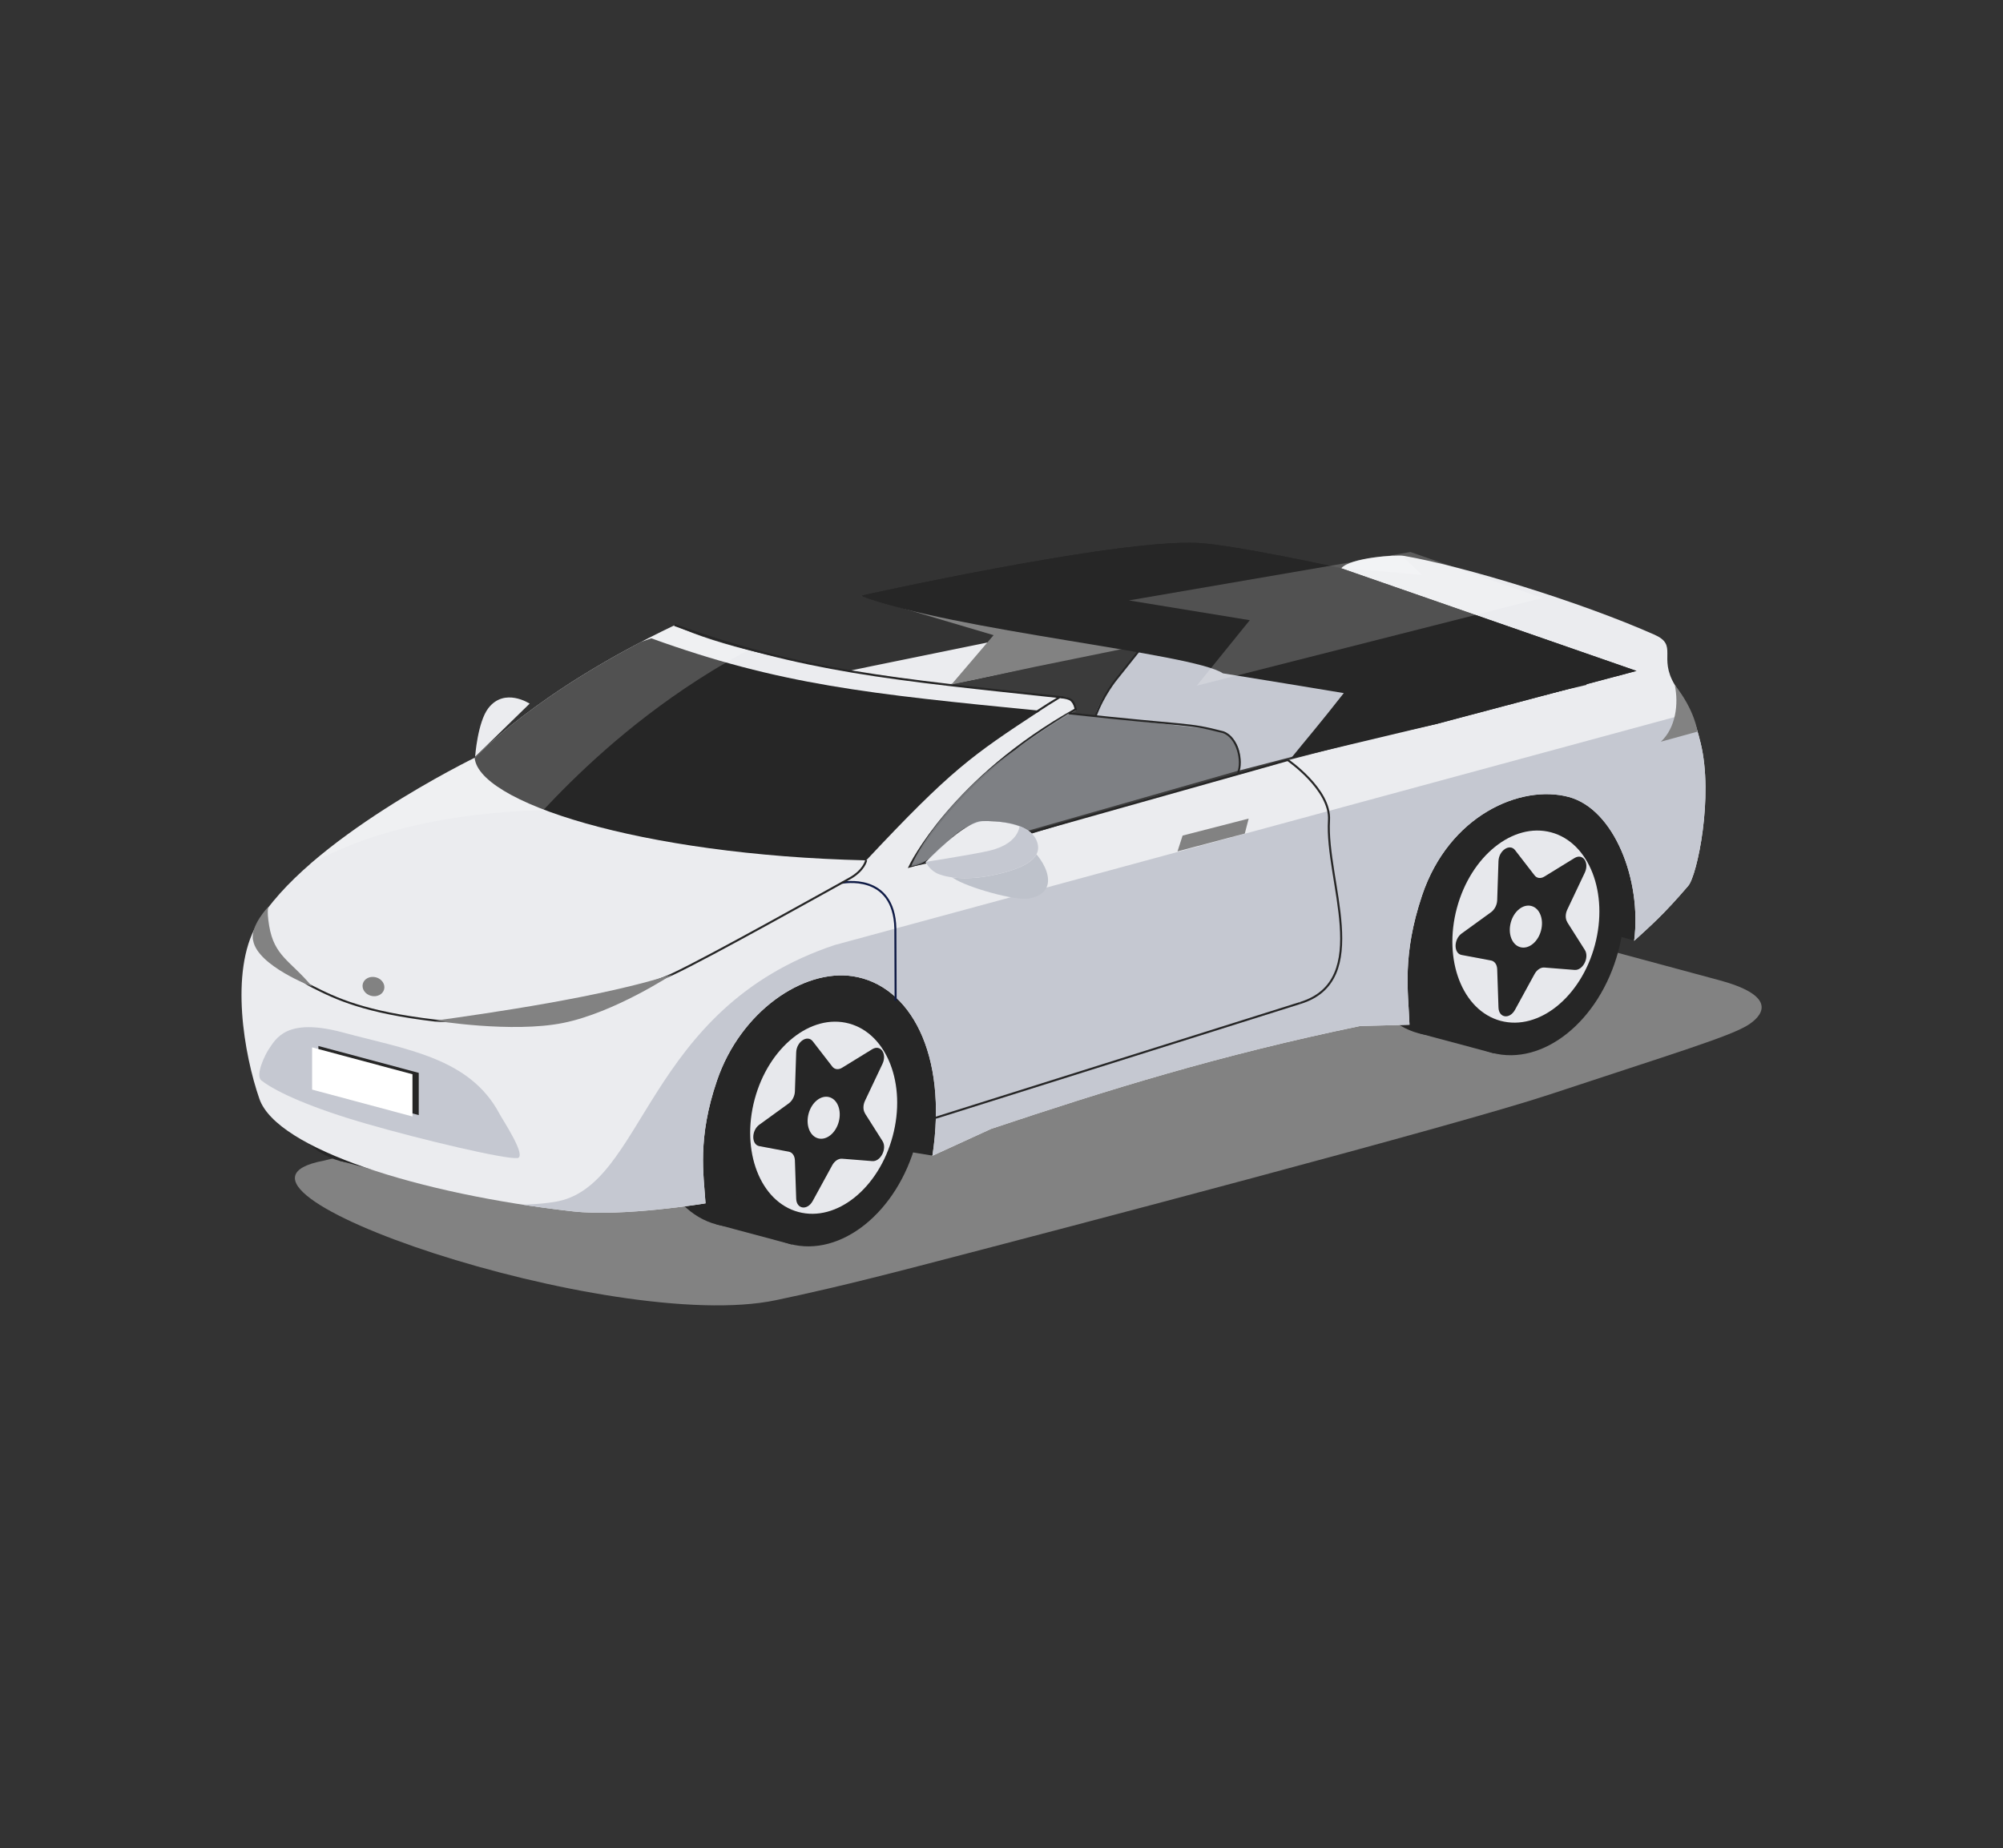 <?xml version="1.0" encoding="UTF-8"?>
<svg id="a" data-name="Layer 1" xmlns="http://www.w3.org/2000/svg" xmlns:xlink="http://www.w3.org/1999/xlink" viewBox="0 0 216.73 200">
  <rect x="0" y="0" width="216.73" height="200" fill="#333333" stroke="none"/>
  <defs>
    <style>
      .d {
        fill: #ebecef;
      }

      .e {
        fill: #e7e8ec;
      }

      .f, .g {
        fill: #fff;
      }

      .h {
        fill: #bec2cb;
      }

      .i, .j {
        fill: #c5c8d1;
      }

      .k {
        fill: #3b3b3b;
      }

      .l {
        fill: #262626;
      }

      .m {
        fill: #828282;
      }

      .n, .o {
        stroke-width: .22px;
      }

      .n, .o, .p, .q {
        fill: none;
        stroke-miterlimit: 10;
      }

      .n, .p, .q {
        stroke: #262626;
      }

      .o {
        stroke: #0f1b46;
      }

      .p {
        stroke-width: .21px;
      }

      .g {
        opacity: .2;
      }

      .q {
        stroke-width: .23px;
      }

      .r {
        clip-path: url(#b);
      }

      .s {
        clip-path: url(#c);
      }

      .j {
        opacity: .49;
      }
    </style>
    <clipPath id="b">
      <path class="d" d="m181.21,74.11c-1.81-3.02.42-4.27-2.21-5.43-8.02-3.55-20.48-7.37-27.07-8.52-.84-.15-5.83.19-6.8,1.34-.34.39-52.58,10.92-53.34,11.12.34.05,5.99.84,10.7,1.47,4.41-.6,41.07-9.44,40.86-9.33.09.46,5.57,1.98,8.06,2.89,1.94.71-4.1,2.6.13,3.44,2.82.56,8.49.24,10.23.72,6.81,1.87,10.16,1.7,9.89,2.32-9.06,2.05-32.47,8.19-32.47,8.19,0,0-.75.31-10.82,3.05-4.59.83-25.69,7.94-29.92,8.43,5.16-10.67,19.93-17.9,17.97-16.92-.21-.7-.91-1.67-1.37-1.37-9.18-.93-32.59-3.32-42.06-7.84-15.08,7.18-21.57,14.31-21.57,14.31,0,0-18.38,8.93-23.66,18.13-2.91,5.07-1.36,14.02.31,18.82,1.88,5.42,17.33,10.31,33.93,12.17,5.46.61,14.34-.87,14.34-.87-.2-3.12-.9-7.03,1.24-13.29,2.55-7.48,9.32-12.1,14.69-11.29,6.19.94,10.31,8.4,8.62,19.43l6.35-2.91c12.73-4.26,24.75-7.99,39.92-11.13l5.35-.14c-.13-3.63-.82-7.48,1.36-13.99,2.91-8.67,10.67-12.06,15.88-10.66,4.91,1.32,7.91,9,7.07,15.57,1.7-1.56,3.14-2.78,5.85-5.95.98-1.15,2.75-9.66,1.35-15.42-.57-2.35-.98-3.3-2.79-6.32Z"/>
    </clipPath>
    <clipPath id="c">
      <path class="d" d="m100.16,93.3s4.17-4.4,6.12-4.44c1.52-.03,5.07.11,5.89,2.13.82,2.01-1.66,3.1-4.81,3.74-3.15.65-5.31.15-6.07-.26-.76-.41-1.13-1.17-1.13-1.17Z"/>
    </clipPath>
  </defs>
  <g>
    <g>
      <polygon class="k" points="102.49 74.08 148.3 64.14 175.4 73.82 98.44 93.77 102.49 74.08"/>
      <polygon class="k" points="148.3 64.14 148.12 72.72 160.3 77.48 175.4 73.82 148.3 64.14"/>
      <polygon class="k" points="148.12 72.22 148.3 63.64 95.93 74.95 102.65 82.1 148.12 72.22"/>
    </g>
    <g>
      <path class="d" d="m57.31,76.15l-5.9,5.75s.26-3.74,1.43-5.26c1.76-2.28,4.47-.49,4.47-.49Z"/>
      <path class="m" d="m162.52,99.73c-5.83-1.57-15.37-1.57-21.2,0l-106.28,25.88c-15.59,2.92,31.2,18.83,48.92,15.1,3.32-.7,7.4-1.6,15.37-3.67,15.85-4.11,58.55-15.34,68.31-18.58,13.36-4.43,19.76-6.34,21.63-7.61,1.87-1.27,2.58-3.2-3.25-4.77l-23.5-6.34Z"/>
      <g>
        <ellipse class="l" cx="157.16" cy="98.15" rx="14.15" ry="10.35" transform="translate(21.67 224.56) rotate(-75)"/>
        <rect class="l" x="147.09" y="95.03" width="28.29" height="8.44" transform="translate(23.64 229.3) rotate(-75)"/>
      </g>
      <g>
        <ellipse class="l" cx="81.19" cy="118.85" rx="14.15" ry="10.35" transform="translate(-54.63 166.51) rotate(-75)"/>
        <rect class="l" x="81.04" y="105.8" width="8.44" height="28.29" transform="translate(136.58 257.86) rotate(-165)"/>
      </g>
      <polygon class="l" points="176.79 101.79 160.91 97.17 105.73 113.98 100.87 125.06 79.33 121.57 81.11 106.22 173.74 80.42 177.94 91.48 176.79 101.79"/>
      <g>
        <ellipse class="l" cx="40.41" cy="111.97" rx="14.15" ry="10.35" transform="translate(-78.2 122.02) rotate(-75)"/>
        <rect class="l" x="40.27" y="98.92" width="8.44" height="28.29" transform="translate(58.2 233.78) rotate(-165)"/>
      </g>
      <g>
        <path class="d" d="m181.21,74.11c-1.81-3.02.42-4.27-2.21-5.43-8.02-3.55-20.48-7.37-27.07-8.52-.84-.15-5.83.19-6.8,1.34-.34.39-52.58,10.92-53.34,11.12.34.05,5.99.84,10.7,1.47,4.41-.6,41.07-9.44,40.86-9.33.09.46,5.57,1.98,8.06,2.89,1.94.71-4.1,2.6.13,3.44,2.82.56,8.49.24,10.23.72,6.81,1.87,10.16,1.7,9.89,2.32-9.06,2.05-32.47,8.19-32.47,8.19,0,0-.75.31-10.82,3.05-4.59.83-25.69,7.94-29.92,8.43,5.16-10.67,19.93-17.9,17.97-16.92-.21-.7-.91-1.67-1.37-1.37-9.18-.93-32.59-3.32-42.06-7.84-15.08,7.18-21.57,14.31-21.57,14.31,0,0-18.38,8.93-23.66,18.13-2.91,5.07-1.36,14.02.31,18.82,1.88,5.42,17.33,10.31,33.93,12.17,5.46.61,14.34-.87,14.34-.87-.2-3.12-.9-7.03,1.24-13.29,2.55-7.48,9.32-12.1,14.69-11.29,6.19.94,10.31,8.4,8.62,19.43l6.35-2.91c12.73-4.26,24.75-7.99,39.92-11.13l5.35-.14c-.13-3.63-.82-7.48,1.36-13.99,2.91-8.67,10.67-12.06,15.88-10.66,4.91,1.32,7.91,9,7.07,15.57,1.7-1.56,3.14-2.78,5.85-5.95.98-1.15,2.75-9.66,1.35-15.42-.57-2.35-.98-3.3-2.79-6.32Z"/>
        <g class="r">
          <path class="l" d="m112.53,76.92c-18.48-1.82-28.18-2.81-42.06-7.84-1.86.72-10.38,2.96-19.12,12.75,0,4.91,17.87,10.72,42.38,11.28,9.21-9.83,11.42-11.34,18.8-16.19Z"/>
          <path class="l" d="m53.87,81.76c4.86,5.68,18.7,8.22,39.7,9.61,0,0,3.91-5.37-12.54-9.13-17.54-4.01-27.16-.48-27.16-.48Z"/>
          <path class="i" d="m90.39,102.25c-20.78,6.89-20.52,26.24-30.35,27.82-14.51,2.33-36.82-9.68-36.82-9.68l-2.3,8.35,46.54,17.65,136.31-30.6-7.93-42.16-105.43,28.62Z"/>
          <path class="g" d="m22.96,111.4c-.62-18.61,21.3-23.42,35.81-23.71,6.75-7.2,22.31-22.03,47.15-25.54,16.68-2.36,37.06-.99,47.96.08l-7.78-7.43-19.94-2.23-41.12,5.8L16.05,100.18l6.9,11.22Z"/>
        </g>
      </g>
      <g>
        <ellipse class="l" cx="89.12" cy="120.97" rx="14.14" ry="10.35" transform="translate(-50.79 175.74) rotate(-75)"/>
        <ellipse class="e" cx="89.12" cy="120.97" rx="10.56" ry="7.73" transform="translate(-50.79 175.74) rotate(-75)"/>
        <path class="l" d="m93.6,120.51l1.89,2.98c.52.82-.21,2.25-1.11,2.17l-3.27-.26c-.39-.03-.81.25-1.06.71l-2.11,3.86c-.58,1.06-1.75.9-1.79-.24l-.14-4.15c-.02-.5-.27-.86-.66-.94l-3.19-.6c-.87-.16-.87-1.69,0-2.32l3.19-2.31c.38-.28.64-.78.66-1.29l.14-4.23c.04-1.16,1.21-1.94,1.79-1.2l2.11,2.73c.25.33.67.38,1.06.14l3.27-2.01c.9-.55,1.62.49,1.11,1.58l-1.89,3.99c-.23.48-.23,1.02,0,1.37Z"/>
        <ellipse class="e" cx="89.12" cy="120.97" rx="2.31" ry="1.69" transform="translate(-50.79 175.74) rotate(-75)"/>
      </g>
      <g>
        <ellipse class="l" cx="165.1" cy="100.28" rx="14.14" ry="10.35" transform="translate(25.51 233.8) rotate(-75)"/>
        <ellipse class="e" cx="165.1" cy="100.28" rx="10.56" ry="7.73" transform="translate(25.51 233.8) rotate(-75)"/>
        <path class="l" d="m169.59,99.82l1.89,2.98c.52.82-.21,2.25-1.11,2.17l-3.27-.26c-.39-.03-.81.25-1.06.71l-2.11,3.86c-.58,1.06-1.75.9-1.79-.24l-.14-4.15c-.02-.5-.27-.86-.66-.94l-3.19-.6c-.87-.16-.87-1.69,0-2.32l3.19-2.31c.38-.28.64-.78.66-1.29l.14-4.23c.04-1.16,1.21-1.94,1.79-1.2l2.11,2.73c.25.33.67.38,1.06.14l3.27-2.01c.9-.55,1.62.49,1.11,1.58l-1.89,3.99c-.23.48-.23,1.02,0,1.37Z"/>
        <path class="e" d="m163.47,99.84c-.33,1.23.13,2.43,1.04,2.67.9.24,1.9-.56,2.23-1.79.33-1.23-.13-2.43-1.04-2.67-.9-.24-1.9.56-2.23,1.79Z"/>
      </g>
      <path class="q" d="m139.33,82.25l-40.89,11.52s4.57-9.55,18.05-17.06"/>
      <path class="i" d="m55.96,125.34c1.12-.12-1.54-4.09-1.92-4.81-3.22-6.06-10.06-6.94-16.93-8.79-6.16-1.66-7.26.68-8.06,1.86-.31.46-1.49,2.77-.76,3.34,1.71,1.32,5.64,3.03,11.33,4.67,6.16,1.78,15.03,3.86,16.34,3.72Z"/>
      <g>
        <polygon class="l" points="34.45 117.77 45.31 120.68 45.31 116.11 34.45 113.2 34.45 117.77"/>
        <polygon class="f" points="33.77 117.92 44.63 120.83 44.63 116.26 33.77 113.35 33.77 117.92"/>
      </g>
      <path class="m" d="m41.56,107.08c-.15.55-.78.86-1.42.69-.64-.17-1.03-.76-.88-1.31.15-.55.78-.86,1.42-.69.64.17,1.03.76.88,1.31Z"/>
      <g>
        <g>
          <path class="n" d="m139.33,82.25s4.68,3.2,4.47,6.53c-.4,6.49,4.83,17.34-3.12,19.77"/>
          <line class="n" x1="101.24" y1="120.97" x2="140.68" y2="108.55"/>
          <path class="o" d="m91.1,95.54s5.64-1.15,5.78,4.95l.03,7.81"/>
        </g>
        <path class="n" d="m112.11,77.06c.82-.54,1.68-1.09,2.53-1.6"/>
        <path class="n" d="m93.72,93.1s-.19,1.11-1.87,2.02c-1.86,1.02-15.04,8.42-19.1,10.32-5.09,2.38-21.16,5.54-25.67,5.01-3.82-.45-6.49-1.04-8.5-1.67-2.15-.67-3.55-1.38-4.82-2.02-2.69-1.35-6.36-5.99-5.05-7.37"/>
        <path class="n" d="m114.85,75.46c1.02.14,1.34.29,1.56,1.39"/>
      </g>
      <polygon class="m" points="127.96 90.43 135.11 88.59 134.69 90.21 127.41 92.14 127.96 90.43"/>
      <path class="m" d="m33.77,106.77c-2.35-2.82-4.1-3.26-4.65-6.6-.3-1.82-.04-2.09-.04-2.09,0,0-2.1,2.16-1.68,3.75.53,2.72,6.37,4.94,6.37,4.94Z"/>
      <path class="m" d="m72.76,105.45c-7.45,2.43-20.01,4.22-25.67,5.01,0,0,8.29,1.36,13.83.25,5.55-1.11,11.83-5.26,11.83-5.26Z"/>
      <path class="m" d="m181.21,74.11c.45,2.1.1,4.67-1.5,6.16l3.96-1.09s-.26-2.28-2.46-5.06Z"/>
      <g>
        <path class="h" d="m102.33,93.97s-.55.14.83,1.07c1.5,1.01,6.76,2.49,8.21,2.2,4.11-.83.88-5.18-.1-5.51-2.47-.83-1.68-1.41-2.51-1.36-.83.05-6.42,3.61-6.42,3.61Z"/>
        <g>
          <path class="d" d="m100.16,93.3s4.17-4.4,6.12-4.44c1.52-.03,5.07.11,5.89,2.13.82,2.01-1.66,3.1-4.81,3.74-3.15.65-5.31.15-6.07-.26-.76-.41-1.13-1.17-1.13-1.17Z"/>
          <g class="s">
            <path class="i" d="m110.34,89.03s.27,2.18-3.26,3.03c-1.83.44-7.65,1.33-7.65,1.33l1.41,2.57,11.68.22,1.51-5.03-2.14-2.89-1.57.76Z"/>
          </g>
        </g>
      </g>
    </g>
    <path class="q" d="m115.04,75.48c-18.44-1.99-28.18-2.81-42.06-7.84"/>
    <path class="i" d="m133.95,83.42c.14-.26.42-.74.14-2.05,0-.05-.02-.09-.03-.14-.3-1.21-1.35-2.09-2.59-2.24-4.31-.51-8.62-1-12.93-1.49.12-1.69,3.9-6.18,5.53-8.05.07-.08.14-.16.21-.23,1.74-2.1,5.43-.05,16.25,1.59,0,0,4.31.74,4.31.74,11.57,1.79,15.02,1.91,15.33,3.65.1.59.31.96-.13,1.44l-26.07,6.78"/>
    <path class="i" d="m134.8,83.05c.14-.26.42-.74.14-2.05,0-.05-.02-.09-.03-.14-.3-1.21-1.35-2.09-2.59-2.24-4.31-.51-8.62-1-12.93-1.49.12-1.69,3.9-6.18,5.53-8.05.07-.08.14-.16.21-.23,1.74-2.1,5.43-.05,16.25,1.59,0,0,4.31.74,4.31.74,11.57,1.79,15.02,1.91,15.33,3.65.1.59.31.96-.13,1.44l-26.07,6.78"/>
    <path class="j" d="m111.26,89.9s-1.58-1.04-4.61-1.04c-3.94.41-5.15,4.62-8.05,4.86,1.07-2.61,4.99-8.26,11.33-12.63,1.3-1.14,5.69-3.9,5.69-3.9,4.31.49,12.15,1.06,15.84,1.8,1.24.15,2.29,1.03,2.59,2.24.01.05.02.09.03.14.27,1.31,0,1.78-.14,2.05l-22.69,6.48Z"/>
    <path class="p" d="m160.02,76.65c.27-.48.5-2.17-1.07-2.72-8.21-1.86-18.44-2.78-31.74-5.65-.3-.07-2.31-.32-3.98,2.16l-2.44,3.06s-1.42,1.71-2.25,4.02"/>
    <path class="p" d="m133.96,83.64c.53-1.26-.04-3.85-1.61-4.4-4.03-1.04-3.31-.57-16.72-2.04"/>
    <polygon class="m" points="127.41 69.02 112.11 72.14 102.95 74.08 107.51 68.74 93.13 64.48 127.03 60.67 127.41 69.02"/>
    <path class="l" d="m148.12,79.97c-.66-.65-.93-3.26-2.98-7.1-3.05-.52-3.69-2.67-15.83-2.7-3.23-2.19-26.07-1.89-36.18-5.69,0,0,27.57-6.16,36.48-5.72,3.93.2,15.51,2.74,15.51,2.74l31.95,11.11-21.72,5.76-7.23,1.61Z"/>
    <path class="l" d="m139.66,82.1c1.68-2.08,3.08-3.69,5.74-7.09-3.05-.52-9.35-1.53-13.08-2.14-3.23-2.19-29.09-4.59-39.19-8.39,0,0,27.57-6.16,36.48-5.72,3.93.2,15.51,2.74,15.51,2.74l31.95,11.11-21.72,5.76-15.68,3.74Z"/>
  </g>
  <polygon class="g" points="166.9 64.71 129.49 74.21 135.23 67.12 122.15 64.98 152.61 59.74 166.9 64.71"/>
</svg>